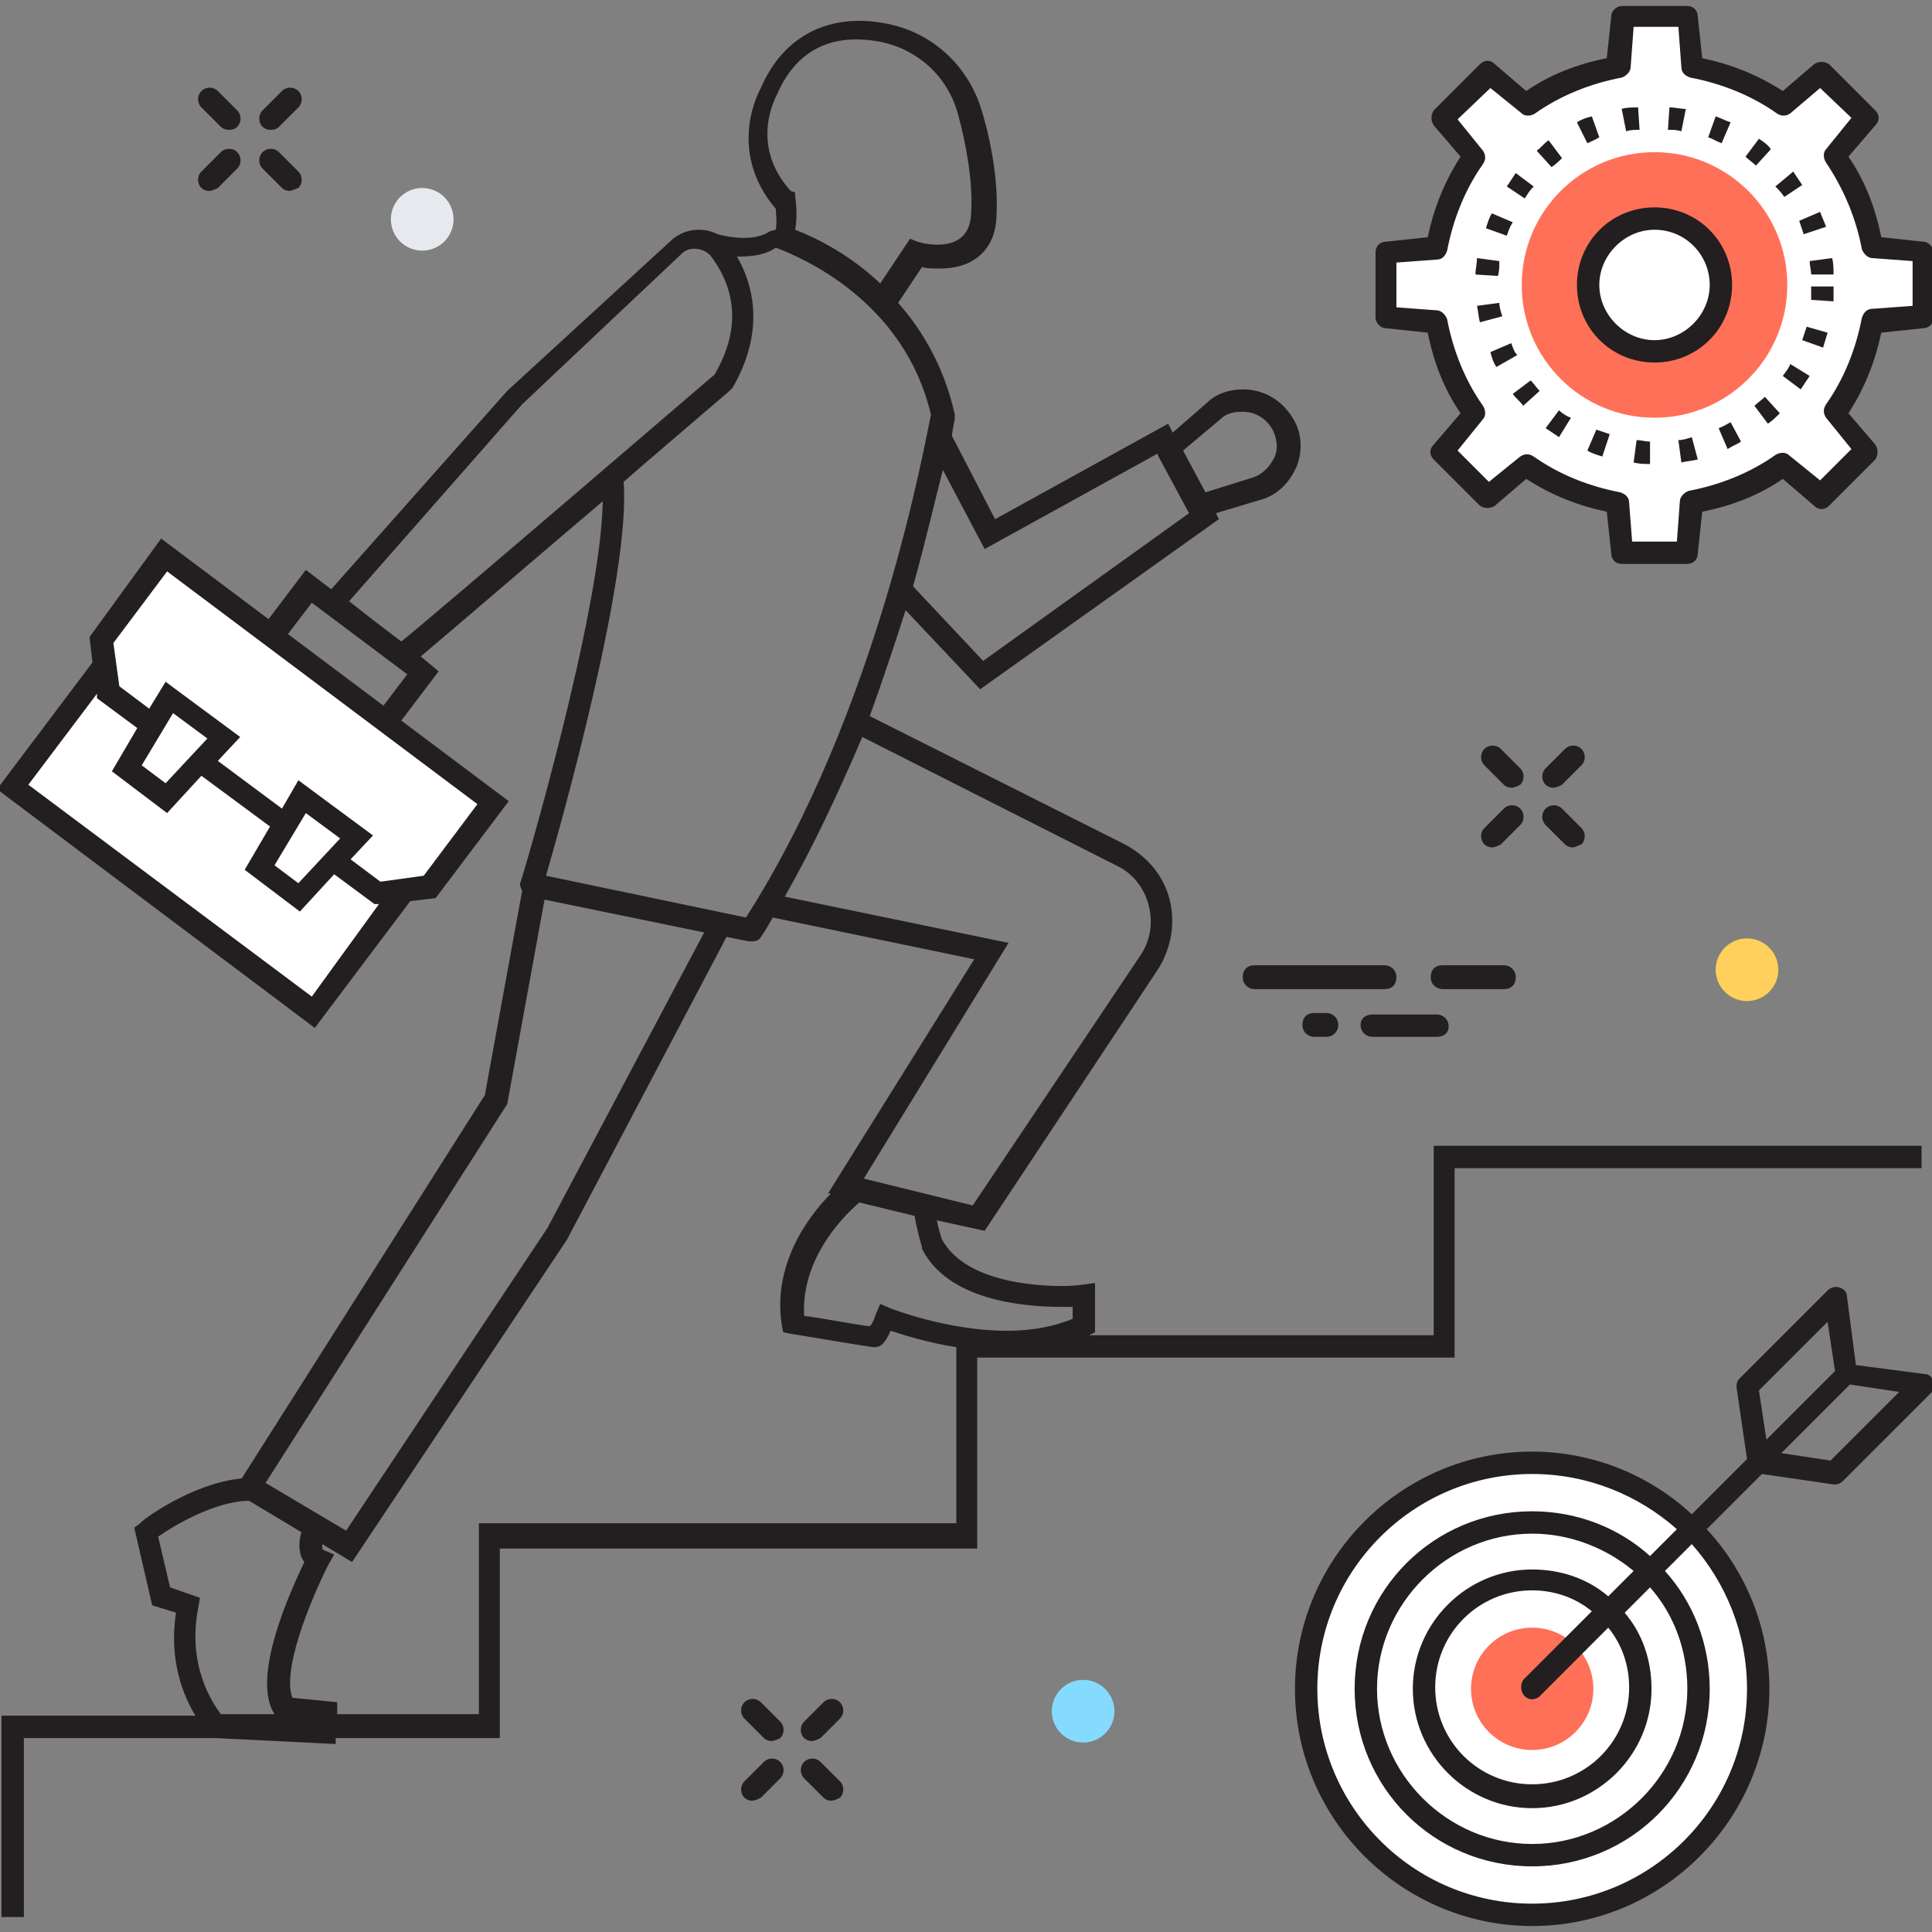 <?xml version="1.0" encoding="utf-8"?>
<!-- Generator: Adobe Illustrator 18.0.0, SVG Export Plug-In . SVG Version: 6.00 Build 0)  -->
<!DOCTYPE svg PUBLIC "-//W3C//DTD SVG 1.1//EN" "http://www.w3.org/Graphics/SVG/1.1/DTD/svg11.dtd">
<svg version="1.1" id="Layer_1" xmlns="http://www.w3.org/2000/svg" xmlns:xlink="http://www.w3.org/1999/xlink" x="0px" y="0px"
	 viewBox="0 0 129.5 129.5" enable-background="new 0 0 129.5 129.5" xml:space="preserve">
<rect x="0" y="0" width="129.5" height="129.5" fill="#808080" stroke="none"/>
<g>
	<g>
		<g>
			<circle fill="#84DBFF" cx="72.6" cy="114.7" r="2.1"/>
		</g>
		<g>
			<circle fill="#FFD05B" cx="117.1" cy="65" r="2.1"/>
		</g>
		<g>
			<circle fill="#E6E9EE" cx="28.3" cy="14.7" r="2.1"/>
		</g>
		<g>
			<g>
				<path fill="#231F20" d="M18.1,8.7c-0.2,0-0.4-0.1-0.5-0.2c-0.3-0.3-0.3-0.8,0-1.1l1.3-1.3c0.3-0.3,0.8-0.3,1.1,0
					c0.3,0.3,0.3,0.8,0,1.1l-1.3,1.3C18.5,8.7,18.3,8.7,18.1,8.7z"/>
			</g>
			<g>
				<path fill="#231F20" d="M14,12.8c-0.2,0-0.4-0.1-0.5-0.2c-0.3-0.3-0.3-0.8,0-1.1l1.3-1.3c0.3-0.3,0.8-0.3,1.1,0s0.3,0.8,0,1.1
					l-1.3,1.3C14.4,12.7,14.2,12.8,14,12.8z"/>
			</g>
			<g>
				<path fill="#231F20" d="M19.4,12.8c-0.2,0-0.4-0.1-0.5-0.2l-1.3-1.3c-0.3-0.3-0.3-0.8,0-1.1c0.3-0.3,0.8-0.3,1.1,0l1.3,1.3
					c0.3,0.3,0.3,0.8,0,1.1C19.7,12.7,19.5,12.8,19.4,12.8z"/>
			</g>
			<g>
				<path fill="#231F20" d="M15.3,8.7c-0.2,0-0.4-0.1-0.5-0.2l-1.3-1.3c-0.3-0.3-0.3-0.8,0-1.1c0.3-0.3,0.8-0.3,1.1,0l1.3,1.3
					c0.3,0.3,0.3,0.8,0,1.1C15.7,8.7,15.5,8.7,15.3,8.7z"/>
			</g>
		</g>
		<g>
			<g>
				<path fill="#231F20" d="M104.1,52.8c-0.2,0-0.4-0.1-0.5-0.2c-0.3-0.3-0.3-0.8,0-1.1l1.3-1.3c0.3-0.3,0.8-0.3,1.1,0
					c0.3,0.3,0.3,0.8,0,1.1l-1.3,1.3C104.5,52.7,104.3,52.8,104.1,52.8z"/>
			</g>
			<g>
				<path fill="#231F20" d="M100,56.8c-0.2,0-0.4-0.1-0.5-0.2c-0.3-0.3-0.3-0.8,0-1.1l1.3-1.3c0.3-0.3,0.8-0.3,1.1,0
					c0.3,0.3,0.3,0.8,0,1.1l-1.3,1.3C100.4,56.7,100.2,56.8,100,56.8z"/>
			</g>
			<g>
				<path fill="#231F20" d="M105.4,56.8c-0.2,0-0.4-0.1-0.5-0.2l-1.3-1.3c-0.3-0.3-0.3-0.8,0-1.1c0.3-0.3,0.8-0.3,1.1,0l1.3,1.3
					c0.3,0.3,0.3,0.8,0,1.1C105.7,56.7,105.6,56.8,105.4,56.8z"/>
			</g>
			<g>
				<path fill="#231F20" d="M101.3,52.8c-0.2,0-0.4-0.1-0.5-0.2l-1.3-1.3c-0.3-0.3-0.3-0.8,0-1.1c0.3-0.3,0.8-0.3,1.1,0l1.3,1.3
					c0.3,0.3,0.3,0.8,0,1.1C101.7,52.7,101.5,52.8,101.3,52.8z"/>
			</g>
		</g>
		<g>
			<g>
				<path fill="#231F20" d="M54.4,116.7c-0.2,0-0.4-0.1-0.5-0.2c-0.3-0.3-0.3-0.8,0-1.1l1.3-1.3c0.3-0.3,0.8-0.3,1.1,0
					c0.3,0.3,0.3,0.8,0,1.1l-1.3,1.3C54.8,116.6,54.6,116.7,54.4,116.7z"/>
			</g>
			<g>
				<path fill="#231F20" d="M50.4,120.7c-0.2,0-0.4-0.1-0.5-0.2c-0.3-0.3-0.3-0.8,0-1.1l1.3-1.3c0.3-0.3,0.8-0.3,1.1,0
					c0.3,0.3,0.3,0.8,0,1.1l-1.3,1.3C50.8,120.6,50.6,120.7,50.4,120.7z"/>
			</g>
			<g>
				<path fill="#231F20" d="M55.7,120.7c-0.2,0-0.4-0.1-0.5-0.2l-1.3-1.3c-0.3-0.3-0.3-0.8,0-1.1c0.3-0.3,0.8-0.3,1.1,0l1.3,1.3
					c0.3,0.3,0.3,0.8,0,1.1C56.1,120.6,55.9,120.7,55.7,120.7z"/>
			</g>
			<g>
				<path fill="#231F20" d="M51.7,116.7c-0.2,0-0.4-0.1-0.5-0.2l-1.3-1.3c-0.3-0.3-0.3-0.8,0-1.1s0.8-0.3,1.1,0l1.3,1.3
					c0.3,0.3,0.3,0.8,0,1.1C52.1,116.6,51.9,116.7,51.7,116.7z"/>
			</g>
		</g>
		<g>
			<g>
				<path fill="#FFFFFF" d="M128.9,21.3v-4.4l-3.3-0.3c-0.4-2.2-1.3-4.3-2.5-6.1l2.1-2.6l-3.1-3.1L119.5,7c-1.8-1.3-3.9-2.1-6.1-2.5
					l-0.3-3.3h-4.4l-0.3,3.3c-2.2,0.4-4.3,1.3-6.1,2.5l-2.6-2.1l-3.1,3.1l2.1,2.6c-1.3,1.8-2.1,3.9-2.5,6.1L93,16.9v4.4l3.3,0.3
					c0.4,2.2,1.3,4.3,2.5,6.1l-2.1,2.6l3.1,3.1l2.6-2.1c1.8,1.3,3.9,2.1,6.1,2.5l0.3,3.3h4.4l0.3-3.3c2.2-0.4,4.3-1.3,6.1-2.5
					l2.6,2.1l3.1-3.1l-2.1-2.6c1.3-1.8,2.1-3.9,2.5-6.1L128.9,21.3z"/>
				<path fill="#231F20" d="M113.1,37.8h-4.4c-0.4,0-0.7-0.3-0.7-0.7l-0.3-2.8c-1.9-0.4-3.7-1.1-5.4-2.2l-2.1,1.8
					c-0.3,0.2-0.7,0.2-1,0l-3.1-3.1c-0.3-0.3-0.3-0.7,0-1l1.8-2.1c-1.1-1.6-1.8-3.4-2.2-5.4L92.9,22c-0.4,0-0.7-0.4-0.7-0.7v-4.4
					c0-0.4,0.3-0.7,0.7-0.7l2.8-0.3c0.4-1.9,1.1-3.7,2.2-5.4l-1.8-2.1c-0.2-0.3-0.2-0.7,0-1l3.1-3.1c0.3-0.3,0.7-0.3,1,0l2.1,1.8
					c1.6-1.1,3.4-1.8,5.4-2.2l0.3-2.8c0-0.4,0.4-0.7,0.7-0.7h4.4c0.4,0,0.7,0.3,0.7,0.7l0.3,2.8c1.9,0.4,3.7,1.1,5.4,2.2l2.1-1.8
					c0.3-0.2,0.7-0.2,1,0l3.1,3.1c0.3,0.3,0.3,0.7,0,1l-1.8,2.1c1.1,1.6,1.8,3.4,2.2,5.4l2.8,0.3c0.4,0,0.7,0.4,0.7,0.7v4.4
					c0,0.4-0.3,0.7-0.7,0.7l-2.8,0.3c-0.4,1.9-1.1,3.7-2.2,5.4l1.8,2.1c0.2,0.3,0.2,0.7,0,1l-3.1,3.1c-0.3,0.3-0.7,0.3-1,0l-2.1-1.8
					c-1.6,1.1-3.4,1.8-5.4,2.2l-0.3,2.8C113.8,37.5,113.5,37.8,113.1,37.8z M109.4,36.3h3l0.2-2.7c0-0.3,0.3-0.6,0.6-0.7
					c2.1-0.4,4.1-1.2,5.8-2.4c0.3-0.2,0.7-0.2,0.9,0l2.1,1.7l2.1-2.1l-1.7-2.1c-0.2-0.3-0.2-0.6,0-0.9c1.2-1.7,2-3.7,2.4-5.8
					c0.1-0.3,0.3-0.6,0.7-0.6l2.7-0.2v-3l-2.7-0.2c-0.3,0-0.6-0.3-0.7-0.6c-0.4-2.1-1.2-4-2.4-5.8c-0.2-0.3-0.2-0.7,0-0.9l1.7-2.1
					L122,5.9L120,7.6c-0.3,0.2-0.6,0.2-0.9,0c-1.7-1.2-3.7-2-5.8-2.4c-0.3-0.1-0.6-0.3-0.6-0.7l-0.2-2.7h-3l-0.2,2.7
					c0,0.3-0.3,0.6-0.6,0.7c-2.1,0.4-4.1,1.2-5.8,2.4c-0.3,0.2-0.7,0.2-0.9,0l-2.1-1.7L97.7,8l1.7,2.1c0.2,0.3,0.2,0.6,0,0.9
					c-1.2,1.7-2,3.7-2.4,5.8c-0.1,0.3-0.3,0.6-0.7,0.6l-2.7,0.2v3l2.7,0.2c0.3,0,0.6,0.3,0.7,0.6c0.4,2.1,1.2,4.1,2.4,5.8
					c0.2,0.3,0.2,0.7,0,0.9l-1.7,2.1l2.1,2.1l2.1-1.7c0.3-0.2,0.6-0.2,0.9,0c1.7,1.2,3.7,2,5.8,2.4c0.3,0.1,0.6,0.3,0.6,0.7
					L109.4,36.3z"/>
			</g>
			<g>
				<path fill="#231F20" d="M110.6,31.1c-0.4,0-0.7,0-1.1-0.1l0.2-1.5c0.3,0,0.6,0.1,0.9,0.1L110.6,31.1z M112.7,31l-0.2-1.5
					c0.3,0,0.6-0.1,0.9-0.2l0.4,1.5C113.4,30.9,113.1,30.9,112.7,31z M107.4,30.6c-0.3-0.1-0.7-0.2-1-0.4l0.6-1.4
					c0.3,0.1,0.6,0.2,0.9,0.3L107.4,30.6z M115.8,30.1l-0.6-1.4c0.3-0.1,0.6-0.3,0.8-0.4l0.7,1.3C116.4,29.8,116.1,29.9,115.8,30.1z
					 M104.5,29.3c-0.3-0.2-0.6-0.4-0.9-0.6l0.9-1.2c0.2,0.2,0.5,0.4,0.8,0.5L104.5,29.3z M118.5,28.4l-0.9-1.2
					c0.2-0.2,0.5-0.4,0.7-0.6l1,1.1C119,28,118.8,28.2,118.5,28.4z M102.1,27.2c-0.2-0.3-0.5-0.5-0.7-0.8l1.2-0.9
					c0.2,0.2,0.4,0.5,0.6,0.7L102.1,27.2z M120.7,26.1l-1.2-0.9c0.2-0.3,0.4-0.5,0.5-0.8l1.3,0.8C121.1,25.5,120.9,25.8,120.7,26.1z
					 M100.3,24.6c-0.2-0.3-0.3-0.6-0.4-1l1.4-0.6c0.1,0.3,0.2,0.6,0.4,0.8L100.3,24.6z M122.2,23.3l-1.4-0.5
					c0.1-0.3,0.2-0.6,0.3-0.9l1.4,0.4C122.4,22.6,122.3,23,122.2,23.3z M99.2,21.6c-0.1-0.3-0.1-0.7-0.2-1.1l1.5-0.2
					c0,0.3,0.1,0.6,0.2,0.9L99.2,21.6z M122.9,20.2l-1.5-0.1c0-0.3,0-0.6,0-0.9h1.5C122.9,19.5,122.9,19.8,122.9,20.2z M100.4,18.5
					l-1.5-0.1c0-0.4,0.1-0.7,0.1-1.1l1.5,0.2C100.5,17.9,100.5,18.2,100.4,18.5z M121.4,18.4c0-0.3-0.1-0.6-0.1-0.9l1.5-0.2
					c0.1,0.3,0.1,0.7,0.1,1.1L121.4,18.4z M101,15.8l-1.4-0.5c0.1-0.3,0.2-0.7,0.4-1l1.4,0.6C101.2,15.2,101.1,15.5,101,15.8z
					 M120.9,15.7c-0.1-0.3-0.2-0.6-0.3-0.9l1.4-0.6c0.1,0.3,0.3,0.7,0.4,1L120.9,15.7z M102.2,13.3l-1.2-0.8
					c0.2-0.3,0.4-0.6,0.6-0.9l1.2,0.9C102.5,12.8,102.4,13,102.2,13.3z M119.6,13.2c-0.2-0.3-0.4-0.5-0.6-0.7l1.2-1
					c0.2,0.3,0.4,0.6,0.6,0.9L119.6,13.2z M104,11.2l-1-1.1c0.3-0.2,0.5-0.5,0.8-0.7l0.9,1.2C104.5,10.8,104.3,11,104,11.2z
					 M117.7,11.1c-0.2-0.2-0.5-0.4-0.7-0.6l0.9-1.2c0.3,0.2,0.6,0.4,0.8,0.7L117.7,11.1z M106.4,9.6l-0.7-1.4c0.3-0.2,0.6-0.3,1-0.4
					l0.5,1.4C106.9,9.4,106.6,9.5,106.4,9.6z M115.4,9.6c-0.3-0.1-0.6-0.3-0.9-0.4l0.5-1.4c0.3,0.1,0.7,0.3,1,0.4L115.4,9.6z
					 M109,8.8l-0.3-1.5c0.3-0.1,0.7-0.1,1.1-0.1l0.1,1.5C109.6,8.7,109.3,8.7,109,8.8z M112.7,8.8c-0.3-0.1-0.6-0.1-0.9-0.1l0.1-1.5
					c0.4,0,0.7,0.1,1.1,0.1L112.7,8.8z"/>
			</g>
			<g>
				<circle fill="#FF7058" cx="110.9" cy="19.1" r="8.9"/>
			</g>
			<g>
				<circle fill="#FFFFFF" cx="110.9" cy="19.1" r="4.5"/>
				<path fill="#231F20" d="M110.9,24.3c-2.9,0-5.2-2.3-5.2-5.2s2.3-5.2,5.2-5.2c2.9,0,5.2,2.3,5.2,5.2S113.8,24.3,110.9,24.3z
					 M110.9,15.4c-2,0-3.7,1.7-3.7,3.7s1.7,3.7,3.7,3.7c2,0,3.7-1.7,3.7-3.7S113,15.4,110.9,15.4z"/>
			</g>
		</g>
		<polygon fill="#FFFFFF" points="27.1,59.7 21,67.8 0.9,52.7 7,44.6 7.3,46.4 25.3,59.9 		"/>
		<polygon fill="#FFFFFF" points="11,37.2 6.8,42.9 7.3,46.4 25.3,59.9 28.8,59.4 33.1,53.8 		"/>
		<polygon fill="#FFFFFF" points="20.1,60.2 17.4,58.2 20.2,53.4 23.9,56.1 		"/>
		<polygon fill="#FFFFFF" points="11.2,53.5 8.5,51.5 11.3,46.7 15,49.4 		"/>
		<path fill="#231F20" d="M96.1,76.8v12.7H73l0.4-0.2l0-3.3l-0.8,0.1c0,0-0.5,0.1-1.4,0.1c-1.9,0-6.6-0.3-8.1-3.2
			c0-0.1-0.2-0.6-0.3-1.2l3.2,0.7L77.6,65c0.9-1.4,1.2-3.1,0.8-4.7c-0.4-1.6-1.5-2.9-3-3.7L58.3,48c0.9-2.5,1.7-4.9,2.4-7.1l5,5.3
			l16-11.4l-0.2-0.4l3-0.9c1.1-0.3,1.9-1.1,2.4-2.2c0.4-1,0.4-2.2-0.2-3.2c-0.7-1.2-1.9-2-3.4-2c-0.9,0-1.8,0.3-2.4,0.9l-2.3,2
			l-0.3-0.6l-11.6,6.4l-2.9-5.6c0.1-0.7,0.2-1.1,0.2-1.1c0-0.1,0-0.2,0-0.3c-0.7-3.2-2.2-5.7-3.8-7.5l1.6-2.4
			c0.3,0.1,0.7,0.1,1.2,0.1c2.4,0,3.8-1.4,3.8-3.7c0.1-2-0.3-4.6-1-6.9c-0.9-3-3.3-5.2-6.3-5.8c-3.9-0.8-7,0.8-8.5,4.3
			c0,0-2.4,4.1,1,8.1c0,0.3,0.1,0.8,0,1.4c-0.1,0-0.3,0.1-0.4,0.1c-0.7,0.5-2,0.6-3.5,0.2c-0.4-0.2-0.8-0.3-1.3-0.3
			c-0.7,0-1.4,0.3-1.9,0.8L34,26.2L22.2,39.5l-1.7-1.3l-2.5,3.3l-7.2-5.4L6,42.7l0.2,1.7l-6.4,8.5l21.3,16l6.4-8.5l1.7-0.2l4.9-6.5
			l-7.2-5.4l2.5-3.3L28.2,44c2.5-2.1,7.6-6.5,12.2-10.4C40.3,41,35,58.9,34.9,59.1c-0.1,0.2,0,0.4,0.1,0.6c0,0,0,0,0,0l-2.5,13.7
			L16.2,99.1c-3.3,0.3-6.7,2.8-6.8,3l-0.4,0.3l1.2,5.2l1.6,0.5c-0.5,3.2,0.5,5.6,1.3,6.9H0.1v13.5h1.5v-12h12.8l8.1,0.4v-0.4h11
			v-12.7h32V91h32V78.3h31.3v-1.5H96.1z M71.2,87.6c0.3,0,0.5,0,0.7,0v0.8c-1.2,0.5-2.7,0.8-4.4,0.8c-4,0-7.8-1.5-7.8-1.5l-0.7-0.3
			l-0.3,0.7c-0.1,0.3-0.2,0.6-0.4,0.8c-0.9-0.1-2.9-0.5-4.4-0.7c-0.2-3.6,2.3-6.4,3.7-7.6l3.7,0.9c0.2,1.1,0.5,2.1,0.5,2.1l0,0.1
			C63.5,87.1,68.4,87.6,71.2,87.6z M74.8,58c1.1,0.5,1.9,1.5,2.2,2.7c0.3,1.2,0.1,2.4-0.6,3.4L65.2,80.8L57.9,79l9.7-15.8l-15-3.1
			l0,0c2-3.5,3.7-7.2,5.2-10.7l0,0L74.8,58z M81.8,28.1c0.4-0.4,0.9-0.5,1.5-0.5c0.9,0,1.6,0.5,2,1.2c0.3,0.6,0.4,1.3,0.1,1.9
			c-0.3,0.6-0.8,1.1-1.4,1.3l-3.2,1l-1.5-2.8L81.8,28.1z M66,36.8l11.6-6.4l0,0.1c0,0,0,0,0,0l2.1,3.9c0,0,0,0,0,0l0,0l-13.8,9.9
			l-4.7-5c0.9-3.2,1.5-5.9,2-7.8L66,36.8z M52.1,6.3c1.3-3,3.7-4.1,6.9-3.5c2.5,0.5,4.5,2.3,5.2,4.8c0.6,2.2,1,4.6,0.9,6.5
			c0,1-0.3,2.3-2.3,2.3c-0.7,0-1.3-0.2-1.3-0.2l-0.5-0.2l-2,3c-2.1-2-4.4-3.1-5.7-3.6c0.2-1.1,0-2.1,0-2.3l0-0.2L53,12.8
			C50.2,9.7,52,6.5,52.1,6.3z M20.9,66.8L1.9,52.6l4.6-6.1l0,0.3l2.7,2l-1.7,2.9l3.7,2.8l2.3-2.5l4.6,3.4l-1.7,2.9l3.7,2.8l2.3-2.5
			l2.7,2l0,0l0,0l0.3,0L20.9,66.8z M9.5,51.3l2.1-3.5l2.3,1.7l-2.8,3L9.5,51.3z M18.4,58l2.1-3.5l2.3,1.7l-2.8,3L18.4,58z M32,53.9
			l-3.6,4.8l-2.9,0.4l-2-1.5L25,56l-5-3.7l-1.1,1.9l-4.3-3.2l1.5-1.6l-5-3.7L10,47.5L8,46l-0.4-2.9l3.6-4.8l6,4.5l0,0l8.8,6.6
			L32,53.9z M25.7,47.3l-6.4-4.8l1.6-2.1l6.4,4.8L25.7,47.3z M26.9,43l-2.1-1.6l-1.4-1.1l11.6-13.2L45.7,17c0.5-0.5,1.4-0.4,1.9,0.1
			c0,0,0,0,0,0c1.3,1.7,2.4,4.4,0.3,8C47.9,25.1,29.5,40.9,26.9,43z M41.8,32.3c0.2-0.2,7.1-6.1,7.1-6.1c0.1-0.1,0.1-0.1,0.2-0.2
			c2.2-3.8,1.4-6.9,0.3-8.8c1,0,1.9-0.1,2.6-0.6c1.6,0.6,8.6,3.5,10.4,11.2C62,29.6,58.9,47.6,50,61.5l-13.4-2.8
			C37.7,54.9,42.3,38.5,41.8,32.3z M34,74l2.5-13.7l10.7,2.2L36.7,82.3l-13.5,20.3l-5.4-3.2L34,74z M13.3,107.7l0.1-0.6l-2-0.7
			l-0.8-3.4c1-0.7,3.8-2.4,6.1-2.4l3.5,2.1c-0.2,0.7-0.2,1.5,0.2,2c-0.9,1.9-3.6,7.7-2,10.2l0,0h-3.6
			C14.3,114.2,12.5,111.7,13.3,107.7z M32.1,102.2v12.7h-9.5v-0.8l-3-0.3c-0.7-1.8,1.1-6.3,2.4-8.9l0.4-0.7l-0.7-0.3
			c-0.1,0-0.1-0.2-0.1-0.4l2,1.2L38,83.1l10.7-20.3l1.5,0.3c0.1,0,0.1,0,0.2,0c0.3,0,0.5-0.1,0.6-0.3c0.3-0.4,0.5-0.8,0.8-1.3
			l13.5,2.8L55.5,80l0.2,0c-1.7,1.7-3.9,4.9-3.3,8.8l0.1,0.5l0.5,0.1c5.4,0.9,5.5,0.9,5.6,0.9c0.4,0,0.7-0.2,1.1-1.1
			c0.9,0.3,2.5,0.8,4.4,1.1v11.8H32.1z"/>
		<g>
			<g>
				<g>
					<line fill="#FFFFFF" x1="84.1" y1="65.5" x2="92.8" y2="65.5"/>
					<path fill="#231F20" d="M92.8,66.3h-8.7c-0.4,0-0.8-0.3-0.8-0.8s0.3-0.8,0.8-0.8h8.7c0.4,0,0.8,0.3,0.8,0.8
						S93.3,66.3,92.8,66.3z"/>
				</g>
				<g>
					<line fill="#FFFFFF" x1="92" y1="68.7" x2="96.3" y2="68.7"/>
					<path fill="#231F20" d="M96.3,69.5H92c-0.4,0-0.8-0.3-0.8-0.8S91.6,68,92,68h4.3c0.4,0,0.8,0.3,0.8,0.8S96.7,69.5,96.3,69.5z"
						/>
				</g>
				<g>
					<line fill="#FFFFFF" x1="96.8" y1="65.5" x2="100.8" y2="65.5"/>
					<path fill="#231F20" d="M100.8,66.3h-4.1c-0.4,0-0.8-0.3-0.8-0.8s0.3-0.8,0.8-0.8h4.1c0.4,0,0.8,0.3,0.8,0.8
						S101.3,66.3,100.8,66.3z"/>
				</g>
				<g>
					<line fill="#FFFFFF" x1="88.1" y1="68.7" x2="88.9" y2="68.7"/>
					<path fill="#231F20" d="M88.9,69.5h-0.8c-0.4,0-0.8-0.3-0.8-0.8s0.3-0.8,0.8-0.8h0.8c0.4,0,0.8,0.3,0.8,0.8
						S89.3,69.5,88.9,69.5z"/>
				</g>
			</g>
		</g>
		<circle fill="#FFFFFF" cx="102.7" cy="113.2" r="15.2"/>
		<circle fill="#FF7058" cx="102.7" cy="113.2" r="4.1"/>
		<path fill="#231F20" d="M129.6,92.6c-0.1-0.3-0.3-0.5-0.6-0.5l-4.6-0.6l-0.6-4.6c0-0.3-0.2-0.5-0.5-0.6c-0.3-0.1-0.6,0-0.8,0.2
			l-5.9,5.9c-0.2,0.2-0.2,0.4-0.2,0.6l0.7,4.8l-3.7,3.7c-2.8-2.6-6.6-4.2-10.7-4.2c-8.8,0-15.9,7.2-15.9,15.9
			c0,8.8,7.2,15.9,15.9,15.9c8.8,0,15.9-7.2,15.9-15.9c0-4.1-1.6-7.9-4.2-10.7l3.7-3.7l4.8,0.7c0,0,0.1,0,0.1,0
			c0.2,0,0.4-0.1,0.5-0.2l5.9-5.9C129.6,93.2,129.7,92.9,129.6,92.6z M122.5,88.6l0.5,3.3l-4.6,4.6l-0.5-3.3L122.5,88.6z
			 M117.1,113.2c0,8-6.5,14.4-14.4,14.4c-8,0-14.4-6.5-14.4-14.4c0-8,6.5-14.4,14.4-14.4c3.7,0,7.1,1.4,9.7,3.7l-1.8,1.8
			c-2.1-1.9-4.9-3-7.9-3c-6.6,0-11.9,5.3-11.9,11.9c0,6.6,5.3,11.9,11.9,11.9c6.6,0,11.9-5.3,11.9-11.9c0-3-1.1-5.8-3-7.9l1.8-1.8
			C115.7,106.1,117.1,109.5,117.1,113.2z M102.2,113.7c0.1,0.1,0.3,0.2,0.5,0.2s0.4-0.1,0.5-0.2l4.6-4.6c0.9,1.1,1.4,2.5,1.4,4
			c0,3.6-2.9,6.5-6.5,6.5s-6.5-2.9-6.5-6.5c0-3.6,2.9-6.5,6.5-6.5c1.5,0,2.9,0.5,4,1.4l-4.6,4.6
			C101.9,112.9,101.9,113.4,102.2,113.7z M107.8,107c-1.4-1.2-3.2-1.8-5.1-1.8c-4.4,0-8,3.6-8,8c0,4.4,3.6,8,8,8c4.4,0,8-3.6,8-8
			c0-1.9-0.6-3.7-1.8-5.1l1.7-1.7c1.6,1.8,2.5,4.2,2.5,6.8c0,5.7-4.7,10.4-10.4,10.4c-5.7,0-10.4-4.7-10.4-10.4
			c0-5.7,4.7-10.4,10.4-10.4c2.6,0,5,1,6.8,2.5L107.8,107z M122.7,97.9l-3.3-0.5l4.6-4.6l3.3,0.5L122.7,97.9z"/>
	</g>
</g>
</svg>
